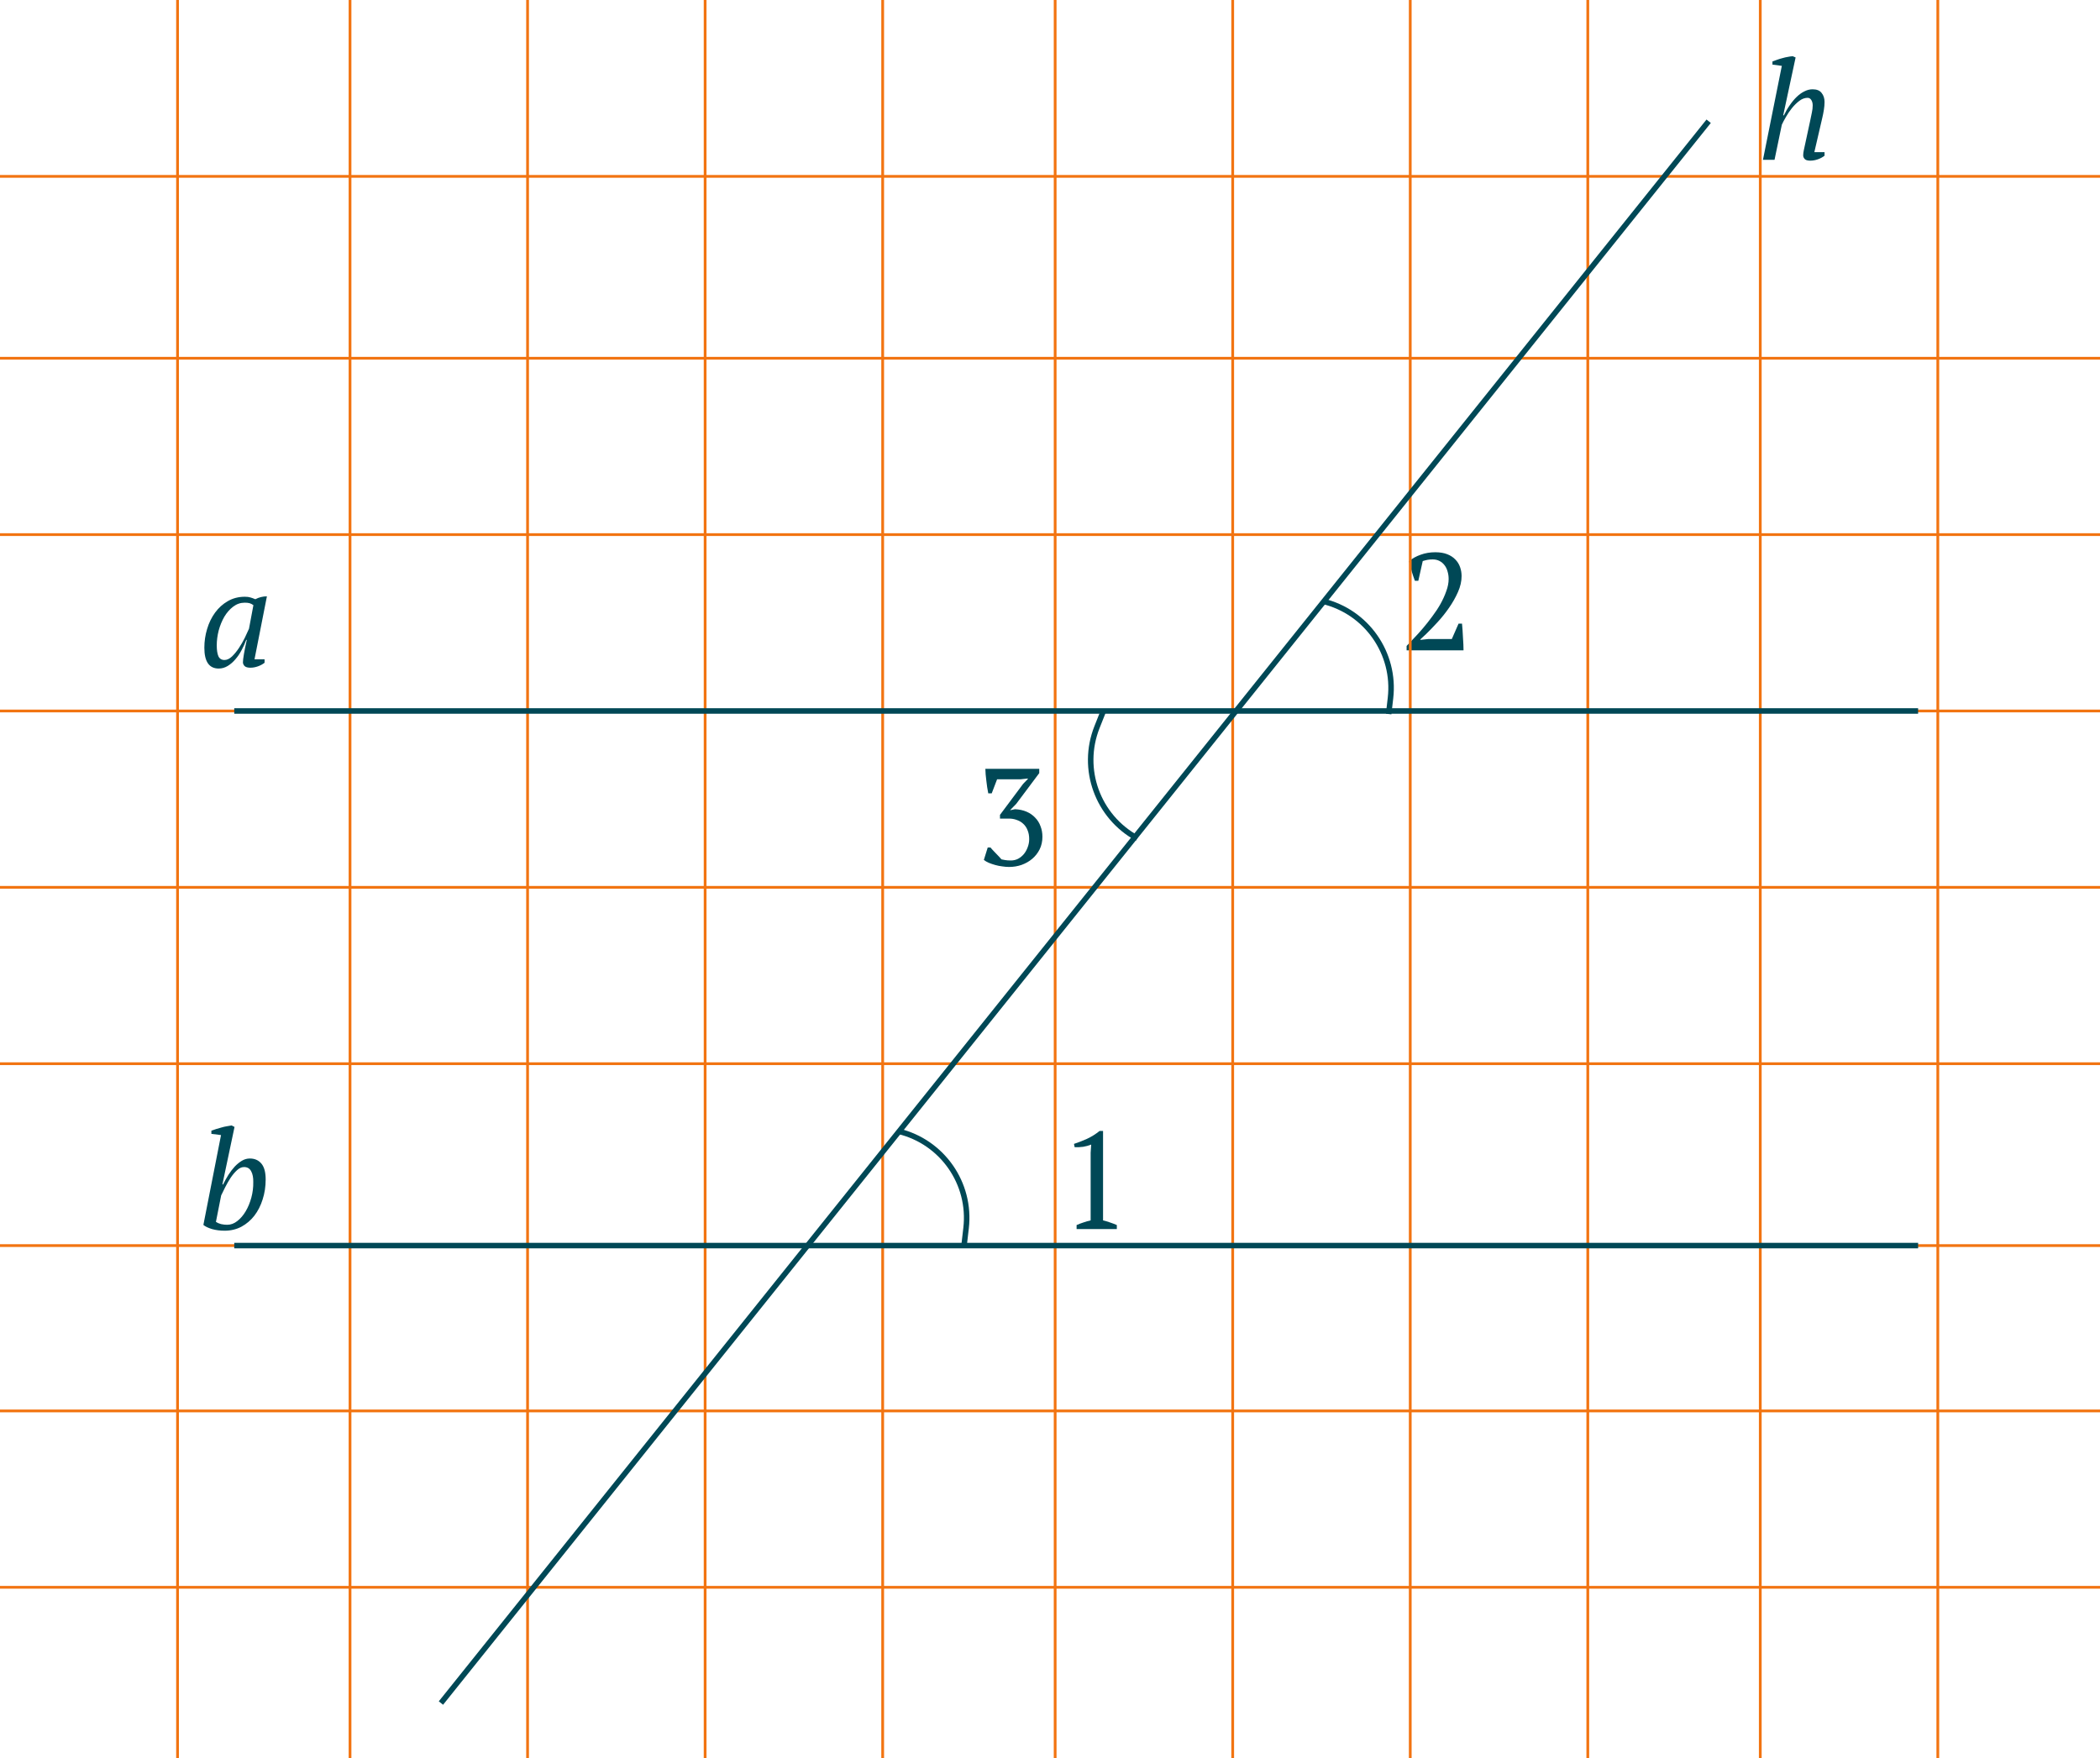 <?xml version="1.0" encoding="UTF-8"?> <svg xmlns="http://www.w3.org/2000/svg" width="381" height="319" viewBox="0 0 381 319" fill="none"> <path d="M40.725 119.75C41.175 119.75 41.625 119.542 42.075 119.125C42.525 118.692 42.95 118.175 43.35 117.575C43.75 116.975 44.108 116.35 44.425 115.7C44.742 115.05 44.992 114.508 45.175 114.075L45.975 109.8C45.742 109.633 45.517 109.517 45.3 109.45C45.083 109.383 44.783 109.35 44.4 109.35C43.633 109.35 42.933 109.592 42.3 110.075C41.683 110.542 41.15 111.15 40.7 111.9C40.267 112.65 39.925 113.483 39.675 114.4C39.442 115.317 39.325 116.217 39.325 117.1C39.325 117.95 39.425 118.608 39.625 119.075C39.842 119.525 40.208 119.75 40.725 119.75ZM44.675 116.1C44.458 116.7 44.183 117.308 43.85 117.925C43.533 118.542 43.158 119.1 42.725 119.6C42.308 120.1 41.842 120.508 41.325 120.825C40.808 121.142 40.258 121.3 39.675 121.3C37.942 121.3 37.075 120.042 37.075 117.525C37.075 116.358 37.242 115.225 37.575 114.125C37.908 113.008 38.392 112.017 39.025 111.15C39.658 110.283 40.425 109.592 41.325 109.075C42.242 108.542 43.275 108.275 44.425 108.275C44.842 108.275 45.175 108.317 45.425 108.4C45.675 108.467 45.975 108.575 46.325 108.725C46.992 108.375 47.692 108.2 48.425 108.2L46.175 119.625H48V120.25C47.667 120.517 47.267 120.733 46.8 120.9C46.333 121.067 45.875 121.15 45.425 121.15C44.942 121.15 44.592 121.05 44.375 120.85C44.175 120.633 44.075 120.408 44.075 120.175C44.075 119.875 44.133 119.383 44.25 118.7C44.367 118.017 44.542 117.15 44.775 116.1H44.675Z" fill="#004856"></path> <path d="M321.575 11.725V11.15C321.825 11.05 322.1 10.95 322.4 10.85C322.717 10.733 323.042 10.633 323.375 10.55C323.708 10.45 324.033 10.375 324.35 10.325C324.667 10.258 324.967 10.217 325.25 10.2L325.775 10.425L323.525 20.925H323.65C323.967 20.258 324.325 19.642 324.725 19.075C325.125 18.492 325.542 17.992 325.975 17.575C326.425 17.142 326.892 16.808 327.375 16.575C327.858 16.325 328.35 16.2 328.85 16.2C329.617 16.2 330.167 16.425 330.5 16.875C330.85 17.308 331.025 17.85 331.025 18.5C331.025 18.95 330.983 19.433 330.9 19.95C330.817 20.467 330.717 20.967 330.6 21.45L329.175 27.6H331.025V28.25C330.692 28.517 330.292 28.733 329.825 28.9C329.358 29.067 328.892 29.15 328.425 29.15C327.942 29.15 327.608 29.05 327.425 28.85C327.242 28.65 327.15 28.433 327.15 28.2C327.15 27.9 327.192 27.567 327.275 27.2C327.358 26.817 327.442 26.433 327.525 26.05L328.425 21.875C328.542 21.358 328.642 20.875 328.725 20.425C328.825 19.975 328.875 19.542 328.875 19.125C328.875 18.742 328.792 18.417 328.625 18.15C328.458 17.883 328.233 17.75 327.95 17.75C327.433 17.75 326.933 17.933 326.45 18.3C325.967 18.667 325.517 19.108 325.1 19.625C324.683 20.142 324.317 20.683 324 21.25C323.683 21.8 323.442 22.258 323.275 22.625L321.95 29H319.85L323.275 11.95L321.575 11.725Z" fill="#004856"></path> <path d="M40.1 205.95L38.35 205.725V205.15C38.617 205.05 38.908 204.95 39.225 204.85C39.542 204.75 39.858 204.658 40.175 204.575C40.508 204.475 40.833 204.4 41.15 204.35C41.467 204.283 41.758 204.233 42.025 204.2L42.55 204.475L40.35 214.9H40.475C40.775 214.3 41.1 213.717 41.45 213.15C41.817 212.583 42.2 212.083 42.6 211.65C43.017 211.217 43.45 210.867 43.9 210.6C44.35 210.333 44.825 210.2 45.325 210.2C46.208 210.2 46.908 210.508 47.425 211.125C47.942 211.742 48.2 212.7 48.2 214C48.2 215.283 48.017 216.492 47.65 217.625C47.3 218.742 46.8 219.725 46.15 220.575C45.5 221.408 44.717 222.075 43.8 222.575C42.883 223.058 41.867 223.3 40.75 223.3C39.933 223.3 39.167 223.2 38.45 223C37.75 222.783 37.233 222.533 36.9 222.25L40.1 205.95ZM44.275 211.75C43.842 211.75 43.417 211.942 43 212.325C42.583 212.708 42.192 213.175 41.825 213.725C41.475 214.258 41.15 214.825 40.85 215.425C40.567 216.008 40.325 216.5 40.125 216.9L39.175 221.7C39.425 221.867 39.733 222 40.1 222.1C40.483 222.183 40.858 222.225 41.225 222.225C41.875 222.225 42.483 222 43.05 221.55C43.633 221.1 44.142 220.508 44.575 219.775C45.008 219.042 45.35 218.217 45.6 217.3C45.85 216.367 45.967 215.425 45.95 214.475C45.967 213.675 45.842 213.025 45.575 212.525C45.308 212.008 44.875 211.75 44.275 211.75Z" fill="#004856"></path> <path d="M202.625 223H195.325V222.275C195.742 222.092 196.158 221.933 196.575 221.8C197.008 221.65 197.442 221.525 197.875 221.425V209.15L197.975 207.675C197.508 207.858 197.025 207.992 196.525 208.075C196.025 208.142 195.508 208.167 194.975 208.15L194.85 207.55C195.617 207.3 196.408 206.992 197.225 206.625C198.042 206.242 198.8 205.767 199.5 205.2H200.125V221.425C200.542 221.525 200.958 221.65 201.375 221.8C201.792 221.933 202.208 222.092 202.625 222.275V223Z" fill="#004856"></path> <path d="M183.4 156.125C183.867 156.125 184.3 156.025 184.7 155.825C185.1 155.608 185.45 155.325 185.75 154.975C186.05 154.608 186.283 154.192 186.45 153.725C186.633 153.258 186.725 152.767 186.725 152.25C186.725 151.633 186.625 151.092 186.425 150.625C186.242 150.158 185.983 149.775 185.65 149.475C185.317 149.158 184.925 148.925 184.475 148.775C184.042 148.608 183.567 148.525 183.05 148.525H181.425V147.85L185.625 142.225L186.475 141.35V141.25L185.125 141.4H180.9L179.925 143.95H179.3C179.233 143.6 179.167 143.225 179.1 142.825C179.05 142.425 179 142.033 178.95 141.65C178.9 141.25 178.858 140.867 178.825 140.5C178.792 140.133 178.775 139.8 178.775 139.5H188.55V140.275L184.375 145.85L183.3 146.95V147L184.15 146.825C184.933 146.858 185.633 147.008 186.25 147.275C186.867 147.542 187.383 147.9 187.8 148.35C188.233 148.783 188.558 149.3 188.775 149.9C189.008 150.483 189.125 151.125 189.125 151.825C189.125 152.658 188.958 153.417 188.625 154.1C188.292 154.767 187.842 155.342 187.275 155.825C186.725 156.292 186.083 156.658 185.35 156.925C184.633 157.175 183.875 157.3 183.075 157.3C182.692 157.3 182.283 157.267 181.85 157.2C181.417 157.15 180.992 157.067 180.575 156.95C180.158 156.833 179.767 156.7 179.4 156.55C179.05 156.4 178.75 156.225 178.5 156.025L179.2 153.775H179.7C179.8 153.892 179.933 154.042 180.1 154.225C180.283 154.408 180.467 154.6 180.65 154.8C180.85 155 181.042 155.2 181.225 155.4C181.408 155.6 181.567 155.775 181.7 155.925C181.867 155.958 182.083 156 182.35 156.05C182.617 156.1 182.967 156.125 183.4 156.125Z" fill="#004856"></path> <path d="M257.325 105.375H256.7C256.517 104.892 256.325 104.325 256.125 103.675C255.942 103.025 255.783 102.408 255.65 101.825C256.233 101.325 256.933 100.933 257.75 100.65C258.567 100.35 259.45 100.2 260.4 100.2C261.233 100.2 261.95 100.317 262.55 100.55C263.15 100.783 263.642 101.1 264.025 101.5C264.425 101.9 264.717 102.367 264.9 102.9C265.083 103.417 265.175 103.958 265.175 104.525C265.175 105.458 264.958 106.417 264.525 107.4C264.092 108.383 263.55 109.342 262.9 110.275C262.267 111.192 261.575 112.058 260.825 112.875C260.075 113.692 259.383 114.408 258.75 115.025L257.7 116V116.1L259.1 115.95H263.4L264.625 113.15H265.25C265.283 113.517 265.317 113.917 265.35 114.35C265.383 114.783 265.408 115.225 265.425 115.675C265.458 116.108 265.483 116.533 265.5 116.95C265.517 117.35 265.525 117.7 265.525 118H255.2V117.2C255.567 116.817 256.008 116.35 256.525 115.8C257.058 115.25 257.608 114.642 258.175 113.975C258.742 113.308 259.3 112.6 259.85 111.85C260.417 111.1 260.917 110.342 261.35 109.575C261.783 108.792 262.133 108.017 262.4 107.25C262.683 106.483 262.825 105.75 262.825 105.05C262.825 104.567 262.758 104.108 262.625 103.675C262.508 103.242 262.325 102.867 262.075 102.55C261.825 102.217 261.517 101.958 261.15 101.775C260.8 101.592 260.392 101.5 259.925 101.5C259.575 101.5 259.267 101.525 259 101.575C258.733 101.625 258.442 101.7 258.125 101.8L257.325 105.375Z" fill="#004856"></path> <path d="M63.504 0V319" stroke="#F27411" stroke-width="0.5"></path> <path d="M32.212 0V319" stroke="#F27411" stroke-width="0.5"></path> <path d="M95.717 0V319" stroke="#F27411" stroke-width="0.5"></path> <path d="M127.929 0V319" stroke="#F27411" stroke-width="0.5"></path> <path d="M160.142 0V319" stroke="#F27411" stroke-width="0.5"></path> <path d="M191.434 0V319" stroke="#F27411" stroke-width="0.5"></path> <path d="M223.646 0V319" stroke="#F27411" stroke-width="0.5"></path> <path d="M255.858 0V319" stroke="#F27411" stroke-width="0.5"></path> <path d="M288.071 0V319" stroke="#F27411" stroke-width="0.5"></path> <path d="M319.363 0V319" stroke="#F27411" stroke-width="0.5"></path> <path d="M351.575 0V319" stroke="#F27411" stroke-width="0.5"></path> <path d="M381 32L-7.51019e-06 32" stroke="#F27411" stroke-width="0.5"></path> <path d="M381 65L-7.51019e-06 65" stroke="#F27411" stroke-width="0.5"></path> <path d="M381 97L-7.51019e-06 97" stroke="#F27411" stroke-width="0.5"></path> <path d="M381 129L-7.51019e-06 129" stroke="#F27411" stroke-width="0.5"></path> <path d="M381 161L-7.51019e-06 161" stroke="#F27411" stroke-width="0.5"></path> <path d="M381 193L-7.51019e-06 193" stroke="#F27411" stroke-width="0.5"></path> <path d="M381 226L-7.51019e-06 226" stroke="#F27411" stroke-width="0.5"></path> <path d="M381 256L-7.51019e-06 256" stroke="#F27411" stroke-width="0.5"></path> <path d="M381 288L-7.51019e-06 288" stroke="#F27411" stroke-width="0.5"></path> <path d="M42.5 129H348" stroke="#004856"></path> <path d="M80 309L310 22" stroke="#004856"></path> <path d="M42.5 226H348" stroke="#004856"></path> <path d="M251.939 129.552L252.274 126.67C253.218 118.55 247.949 111.004 240 109.093V109.093" stroke="#004856"></path> <path d="M200.094 129.24L199.024 131.937C196.01 139.536 199.147 148.189 206.33 152.091V152.091" stroke="#004856"></path> <path d="M174.938 225.717L175.273 222.834C176.218 214.714 170.948 207.168 163 205.258V205.258" stroke="#004856"></path> </svg> 